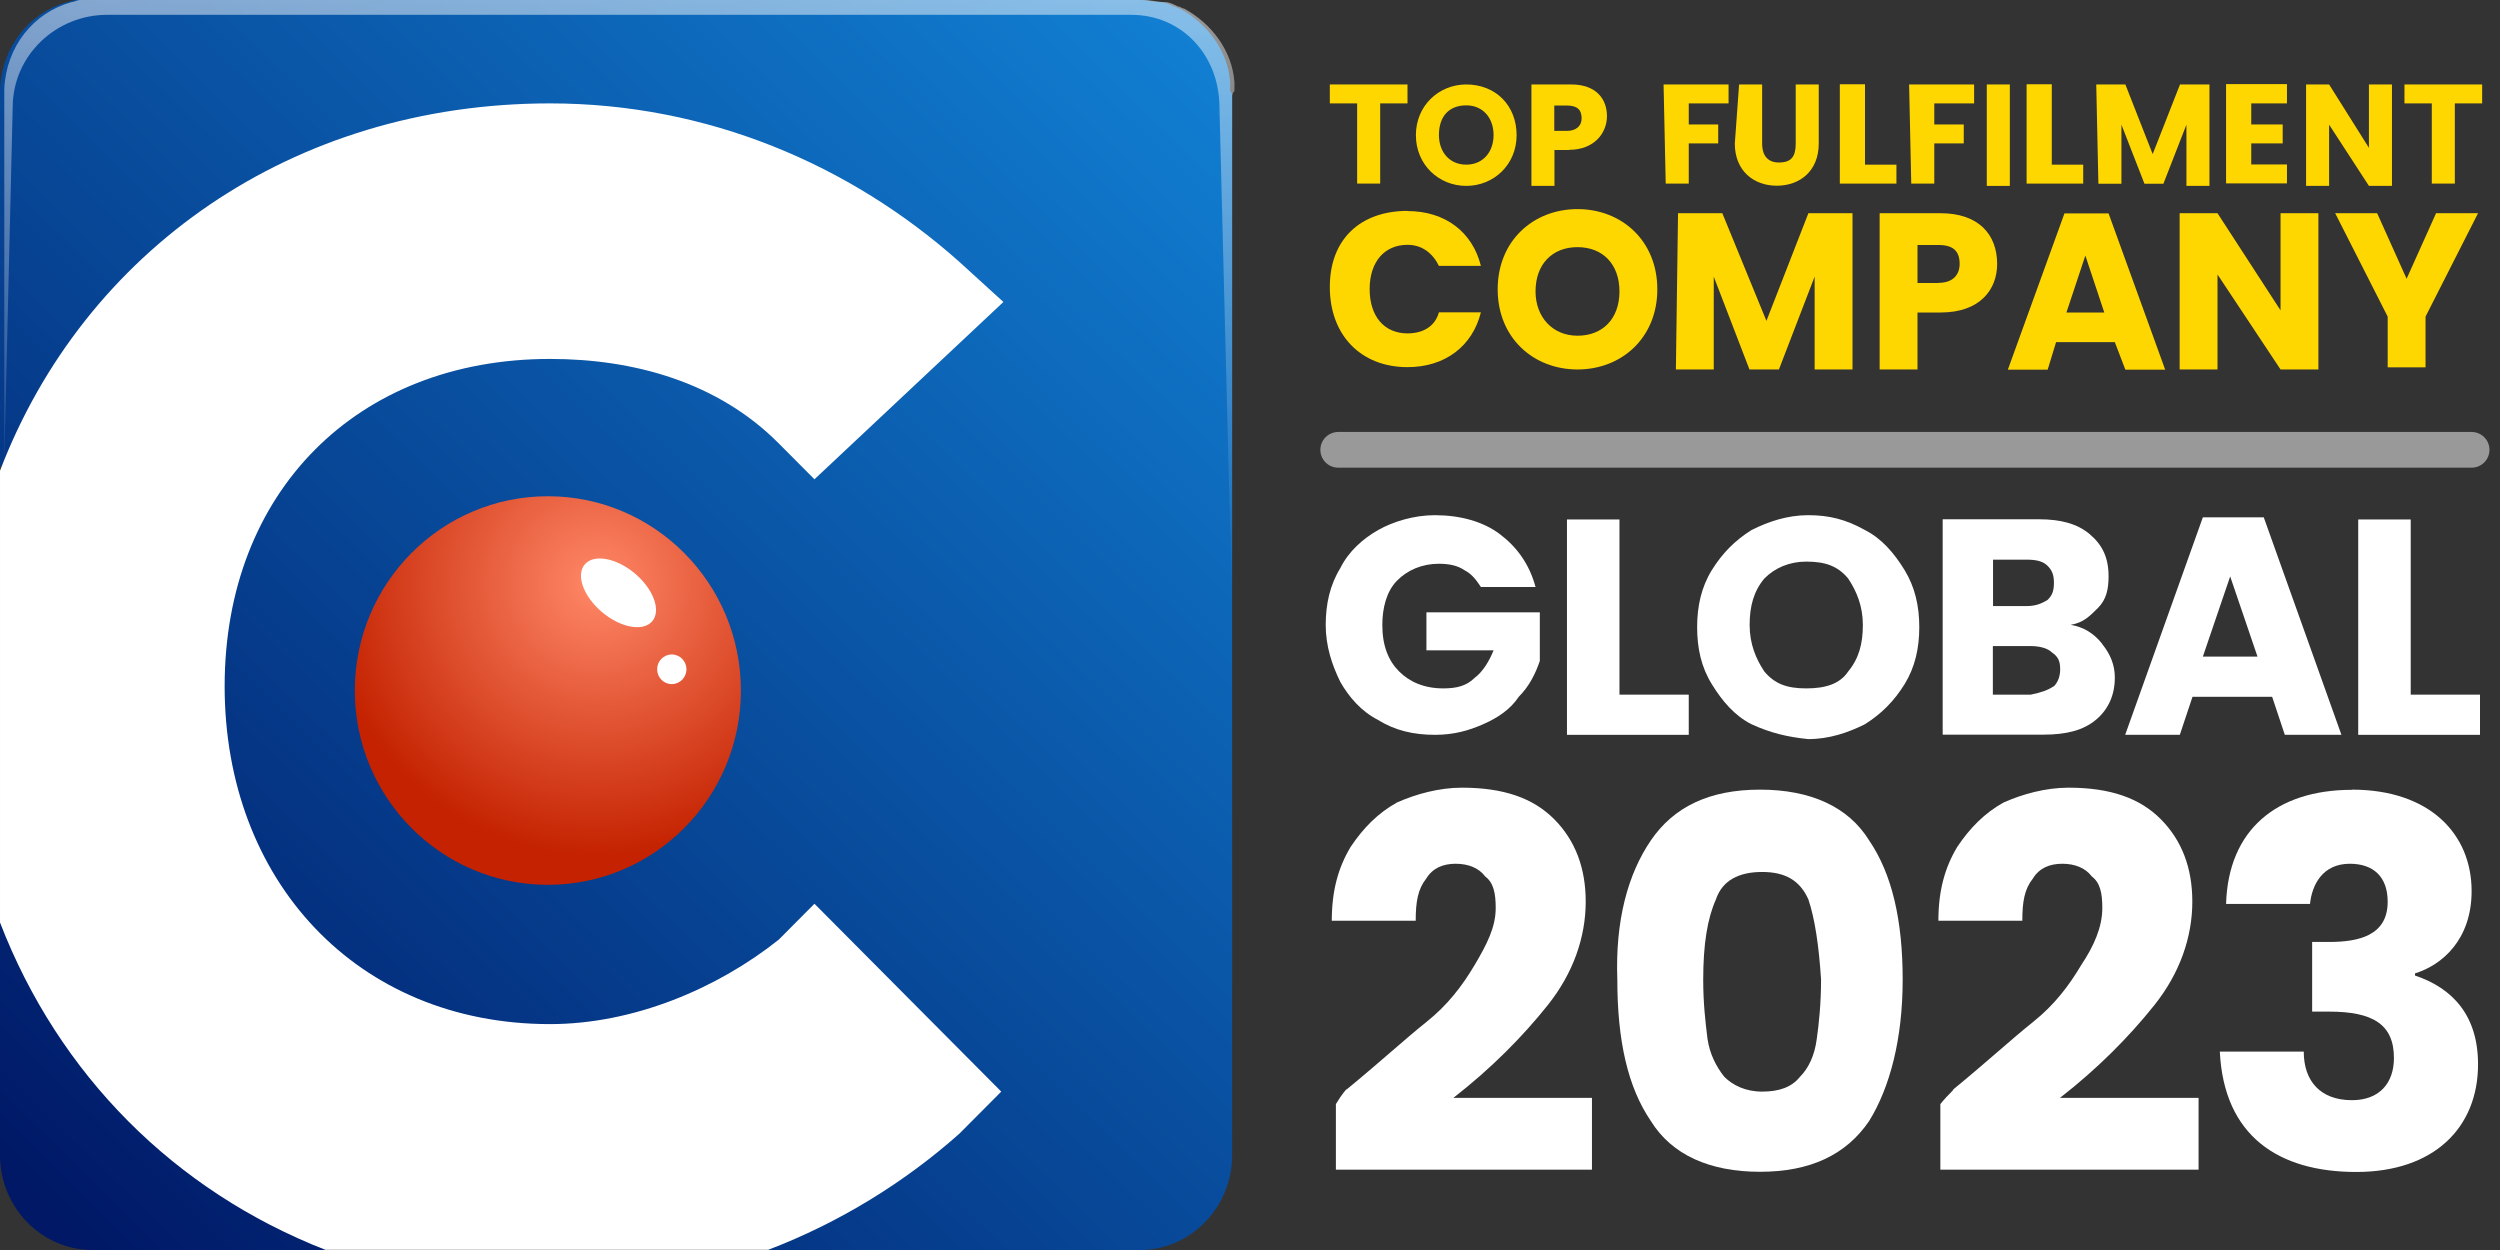 <?xml version="1.0" encoding="UTF-8"?><svg id="Layer_1" xmlns="http://www.w3.org/2000/svg" xmlns:xlink="http://www.w3.org/1999/xlink" viewBox="0 0 140 70"><rect x="0" y="0" width="140" height="70" fill="#333333" stroke="none"/><defs><style>.cls-1{fill:url(#linear-gradient);}.cls-1,.cls-2,.cls-3,.cls-4,.cls-5{stroke-width:0px;}.cls-2{fill:url(#radial-gradient);}.cls-3{fill:url(#linear-gradient-2);}.cls-3,.cls-6{isolation:isolate;opacity:.5;}.cls-6{fill:none;stroke:#fff;stroke-linecap:round;stroke-linejoin:round;stroke-width:2px;}.cls-4{fill:gold;}.cls-5{fill:#fff;}</style><linearGradient id="linear-gradient" x1="66.77" y1="-559.95" x2="2.37" y2="-625.79" gradientTransform="translate(0 -558) scale(1 -1)" gradientUnits="userSpaceOnUse"><stop offset="0" stop-color="#117fd2"/><stop offset="1" stop-color="#001866"/></linearGradient><radialGradient id="radial-gradient" cx="61" cy="-580.54" fx="61" fy="-580.54" r="12.93" gradientTransform="translate(-38.56 -652.33) scale(1.18 -1.18)" gradientUnits="userSpaceOnUse"><stop offset="0" stop-color="#ff8868"/><stop offset="1" stop-color="#c42200"/></radialGradient><linearGradient id="linear-gradient-2" x1="34.68" y1="-557.77" x2="34.68" y2="-591.41" gradientTransform="translate(0 -558) scale(1 -1)" gradientUnits="userSpaceOnUse"><stop offset="0" stop-color="#fff"/><stop offset="1" stop-color="#fff" stop-opacity="0"/></linearGradient></defs><path class="cls-1" d="M69,5.32v59.36c0,2.96-2.35,5.32-5.17,5.32h-20.81l-12.93-5.2-11.87,5.2H5.17c-2.82,0-5.17-2.36-5.17-5.32v-13.12l5.76-11.71L0,26.01h0V4.97C.12,2.6,1.65.71,3.76.12,3.88.12,4.11,0,4.23,0h59.6c.35,0,.82.12,1.18.12.24,0,.47.12.71.24.12,0,.24.12.35.12,1.53.83,2.7,2.36,2.82,4.14v.47c.12.12.12.24.12.24Z"/><ellipse class="cls-2" cx="30.68" cy="38.67" rx="10.81" ry="10.88"/><ellipse class="cls-5" cx="34.64" cy="33.19" rx="1.42" ry="2.47" transform="translate(-13.05 38.45) rotate(-50.06)"/><ellipse class="cls-5" cx="37.62" cy="37.48" rx=".82" ry=".83"/><path class="cls-5" d="M45.61,50.61l10.46,10.52-2.35,2.36c-3.06,2.72-6.7,4.97-10.7,6.5h-24.8c-8.46-3.31-14.93-9.81-18.22-18.33v-25.3C4.7,14.07,16.34,5.79,30.8,5.79c8.82,0,16.81,3.43,22.92,8.87l2.47,2.25-10.58,9.93-2-2.01c-3.41-3.43-8.11-4.73-12.81-4.73-10.81,0-18.22,7.45-18.22,18.33s7.41,18.92,18.22,18.92c4.7,0,9.4-2.01,12.81-4.73l2-2.01Z"/><path class="cls-3" d="M69,5.32v28.73l-.71-28.02c0-2.96-2.12-5.2-4.94-5.2H5.99C3.17.83.71,3.07.71,6.03L.24,25.78v.71H.24V4.97C.35,2.6,1.88.71,4,.12c.12,0,.35-.12.47-.12h59.6c.35,0,.82.12,1.18.12.24,0,.47.12.71.24.12,0,.24.12.35.12,1.53.83,2.7,2.36,2.82,4.14v.47c-.12.12-.12.24-.12.24Z"/><path class="cls-5" d="M82.93,32.87c-.24-.35-.47-.71-.94-.95-.35-.24-.82-.35-1.41-.35-.94,0-1.76.35-2.35.95s-.82,1.54-.82,2.48c0,1.18.35,2.01.94,2.6s1.41.95,2.47.95c.71,0,1.29-.12,1.76-.59.47-.35.82-.95,1.06-1.54h-3.76v-2.13h6.35v2.72c-.24.71-.59,1.42-1.18,2.01-.47.71-1.18,1.18-2,1.54s-1.65.59-2.7.59c-1.18,0-2.23-.24-3.17-.83-.94-.47-1.65-1.3-2.12-2.13-.47-.95-.82-2.01-.82-3.19s.24-2.25.82-3.19c.47-.95,1.29-1.66,2.12-2.13s2-.83,3.17-.83c1.41,0,2.7.35,3.64,1.06s1.65,1.66,2,2.96h-3.06Z"/><path class="cls-5" d="M90.69,38.9h3.88v2.25h-6.82v-12.06h2.94v9.81Z"/><path class="cls-5" d="M98.09,40.56c-.94-.47-1.65-1.3-2.23-2.25-.59-.95-.82-2.01-.82-3.19s.24-2.25.82-3.19c.59-.95,1.29-1.66,2.23-2.25.94-.47,2-.83,3.17-.83s2.12.24,3.17.83c.94.47,1.65,1.3,2.23,2.25s.82,2.01.82,3.19-.24,2.25-.82,3.19c-.59.95-1.29,1.66-2.23,2.25-.94.47-2,.83-3.17.83-1.18-.12-2.12-.35-3.17-.83ZM103.5,37.6c.59-.71.82-1.54.82-2.6s-.35-1.89-.82-2.6c-.59-.71-1.29-.95-2.35-.95-.94,0-1.76.35-2.35.95-.59.71-.82,1.54-.82,2.6s.35,1.89.82,2.6c.59.71,1.29.95,2.35.95,1.06,0,1.88-.24,2.35-.95Z"/><path class="cls-5" d="M117.72,36.06c.47.59.71,1.18.71,1.89,0,.95-.35,1.77-1.06,2.36-.71.59-1.65.83-2.94.83h-5.64v-12.06h5.41c1.18,0,2.12.24,2.82.83s1.06,1.3,1.06,2.36c0,.71-.12,1.3-.59,1.77s-.82.83-1.53.95c.71.12,1.29.47,1.76,1.06ZM111.61,33.94h1.88c.47,0,.82-.12,1.18-.35.24-.24.35-.47.35-.95s-.12-.71-.35-.95c-.24-.24-.59-.35-1.18-.35h-1.88v2.6ZM115.02,38.43c.24-.24.35-.59.35-.95,0-.47-.12-.71-.47-.95-.24-.24-.71-.35-1.18-.35h-2.12v2.72h2.12c.59-.12.94-.24,1.29-.47Z"/><path class="cls-5" d="M127.25,39.02h-4.47l-.71,2.13h-3.06l4.35-12.18h3.41l4.35,12.18h-3.17l-.71-2.13ZM126.42,36.77l-1.53-4.49-1.53,4.49h3.06Z"/><path class="cls-5" d="M135,38.9h3.88v2.25h-6.82v-12.06h2.94v9.81h0Z"/><path class="cls-5" d="M75.41,61.01c1.88-1.54,3.29-2.84,4.47-3.78s2-2.01,2.7-3.19,1.18-2.13,1.18-3.19c0-.83-.12-1.42-.59-1.77-.35-.47-.94-.71-1.65-.71s-1.29.24-1.65.83c-.47.59-.59,1.3-.59,2.36h-4.7c0-1.66.35-2.96,1.06-4.14.71-1.06,1.53-1.89,2.59-2.48,1.06-.47,2.35-.83,3.64-.83,2.35,0,4,.59,5.17,1.77s1.76,2.72,1.76,4.61c0,2.01-.71,4.02-2.12,5.79s-3.17,3.55-5.29,5.2h7.76v4.02h-14.34v-3.67c.35-.59.59-.83.59-.83Z"/><path class="cls-5" d="M92.45,47.06c1.29-1.89,3.29-2.84,6.11-2.84s4.94.95,6.11,2.84c1.29,1.89,1.88,4.49,1.88,7.8s-.71,6.03-1.88,7.92c-1.29,1.89-3.29,2.84-6.11,2.84s-4.94-.95-6.11-2.84c-1.29-1.89-1.88-4.49-1.88-7.92-.12-3.31.59-5.91,1.88-7.8ZM101.27,50.37c-.47-1.06-1.29-1.54-2.59-1.54s-2.23.47-2.59,1.54c-.47,1.06-.71,2.48-.71,4.49,0,1.3.12,2.36.24,3.31.12.83.47,1.54.94,2.13.47.47,1.18.83,2.12.83s1.65-.24,2.12-.83c.47-.47.82-1.18.94-2.13.12-.83.24-2.01.24-3.31-.12-1.89-.35-3.43-.71-4.49Z"/><path class="cls-5" d="M109.38,61.01c1.88-1.54,3.29-2.84,4.47-3.78s2-2.01,2.7-3.19c.71-1.06,1.18-2.13,1.18-3.19,0-.83-.12-1.42-.59-1.77-.35-.47-.94-.71-1.65-.71s-1.29.24-1.65.83c-.47.59-.59,1.3-.59,2.36h-4.7c0-1.66.35-2.96,1.06-4.14.71-1.06,1.53-1.89,2.59-2.48,1.06-.47,2.35-.83,3.64-.83,2.35,0,4,.59,5.17,1.77s1.76,2.72,1.76,4.61c0,2.01-.71,4.02-2.12,5.79s-3.17,3.55-5.29,5.2h7.76v4.02h-14.46v-3.67c.47-.59.82-.83.71-.83Z"/><line class="cls-6" x1="74.94" y1="25.19" x2="138.41" y2="25.19"/><path class="cls-4" d="M74.47,4.73h4.35v1.06h-1.53v4.49h-1.29v-4.49h-1.53v-1.06h0Z"/><path class="cls-4" d="M82.11,10.41c-1.53,0-2.82-1.18-2.82-2.84s1.29-2.84,2.82-2.84c1.65,0,2.82,1.18,2.82,2.84s-1.29,2.84-2.82,2.84ZM82.11,9.22c.94,0,1.53-.71,1.53-1.66s-.59-1.66-1.53-1.66-1.53.59-1.53,1.66c0,.95.59,1.66,1.53,1.66Z"/><path class="cls-4" d="M87.87,8.4h-.82v2.01h-1.29v-5.68h2.23c1.41,0,2,.83,2,1.77,0,.95-.71,1.89-2.12,1.89ZM87.75,7.33c.47,0,.82-.24.82-.71s-.24-.71-.82-.71h-.71v1.42h.71Z"/><path class="cls-4" d="M93.16,4.73h3.64v1.06h-2.23v1.18h1.65v1.06h-1.65v2.25h-1.29l-.12-5.56h0Z"/><path class="cls-4" d="M97.39,4.73h1.29v3.31c0,.71.35,1.06.94,1.06.71,0,.94-.35.94-1.06v-3.31h1.29v3.31c0,1.54-1.06,2.36-2.35,2.36s-2.35-.83-2.35-2.36l.24-3.31h0Z"/><path class="cls-4" d="M104.44,4.73v4.49h1.76v1.06h-3.17v-5.56h1.41Z"/><path class="cls-4" d="M106.91,4.73h3.64v1.06h-2.23v1.18h1.65v1.06h-1.65v2.25h-1.29l-.12-5.56h0Z"/><path class="cls-4" d="M111.26,4.73h1.29v5.68h-1.29v-5.68Z"/><path class="cls-4" d="M114.9,4.73v4.49h1.76v1.06h-3.17v-5.56h1.41Z"/><path class="cls-4" d="M117.37,4.73h1.65l1.53,3.9,1.53-3.9h1.65v5.68h-1.29v-3.43l-1.29,3.31h-1.06l-1.29-3.31v3.31h-1.29l-.12-5.56h0Z"/><path class="cls-4" d="M128.07,5.79h-2v1.18h1.76v1.06h-1.76v1.18h2v1.06h-3.41v-5.56h3.41v1.06Z"/><path class="cls-4" d="M133.95,4.73v5.68h-1.29l-2.23-3.43v3.43h-1.29v-5.68h1.29l2.23,3.55v-3.55h1.29Z"/><path class="cls-4" d="M134.65,4.73h4.35v1.06h-1.53v4.49h-1.29v-4.49h-1.53v-1.06h0Z"/><path class="cls-4" d="M78.82,11.82c2.12,0,3.64,1.18,4.11,3.07h-2.35c-.35-.71-.94-1.18-1.76-1.18-1.29,0-2.12.95-2.12,2.48s.82,2.48,2.12,2.48c.82,0,1.53-.35,1.76-1.18h2.35c-.47,1.89-2,3.07-4.11,3.07-2.59,0-4.35-1.77-4.35-4.49s1.76-4.26,4.35-4.26Z"/><path class="cls-4" d="M88.34,20.69c-2.47,0-4.47-1.77-4.47-4.49s2-4.49,4.47-4.49,4.47,1.77,4.47,4.49-2,4.49-4.47,4.49ZM88.34,18.8c1.41,0,2.35-.95,2.35-2.48s-.94-2.48-2.35-2.48-2.35.95-2.35,2.48c0,1.42.94,2.48,2.35,2.48Z"/><path class="cls-4" d="M93.98,11.94h2.47l2.47,6.03,2.35-6.03h2.47v8.75h-2.12v-5.2l-2,5.2h-1.65l-2-5.2v5.2h-2.12l.12-8.75h0Z"/><path class="cls-4" d="M108.67,17.5h-1.29v3.19h-2.12v-8.75h3.41c2.12,0,3.17,1.18,3.17,2.84,0,1.42-.94,2.72-3.17,2.72ZM108.56,15.84c.82,0,1.18-.47,1.18-1.06,0-.71-.35-1.06-1.18-1.06h-1.18v2.13s1.18,0,1.18,0Z"/><path class="cls-4" d="M118.43,19.16h-3.29l-.47,1.54h-2.23l3.17-8.75h2.47l3.17,8.75h-2.23l-.59-1.54ZM116.78,14.31l-1.06,3.19h2.12l-1.06-3.19Z"/><path class="cls-4" d="M129.83,11.94v8.75h-2.12l-3.53-5.32v5.32h-2.12v-8.75h2.12l3.53,5.44v-5.44h2.12Z"/><path class="cls-4" d="M130.77,11.94h2.35l1.65,3.67,1.65-3.67h2.35l-2.94,5.79v2.84h-2.12v-2.84l-2.94-5.79Z"/><path class="cls-5" d="M131.71,44.22c4.35,0,6.7,2.48,6.7,5.68,0,2.72-1.65,4.14-3.17,4.61v.12c2.12.71,3.53,2.25,3.53,4.97,0,3.55-2.47,6.03-6.82,6.03s-7.41-2.01-7.64-6.74h4.7c0,1.66.94,2.72,2.7,2.72,1.53,0,2.35-.95,2.35-2.36,0-1.89-1.18-2.6-3.64-2.6h-.94v-3.9h.94c1.65,0,3.29-.35,3.29-2.25,0-1.42-.82-2.13-2.12-2.13-1.53,0-2.12,1.18-2.23,2.25h-4.7c.12-4.14,2.82-6.39,7.05-6.39Z"/></svg>
